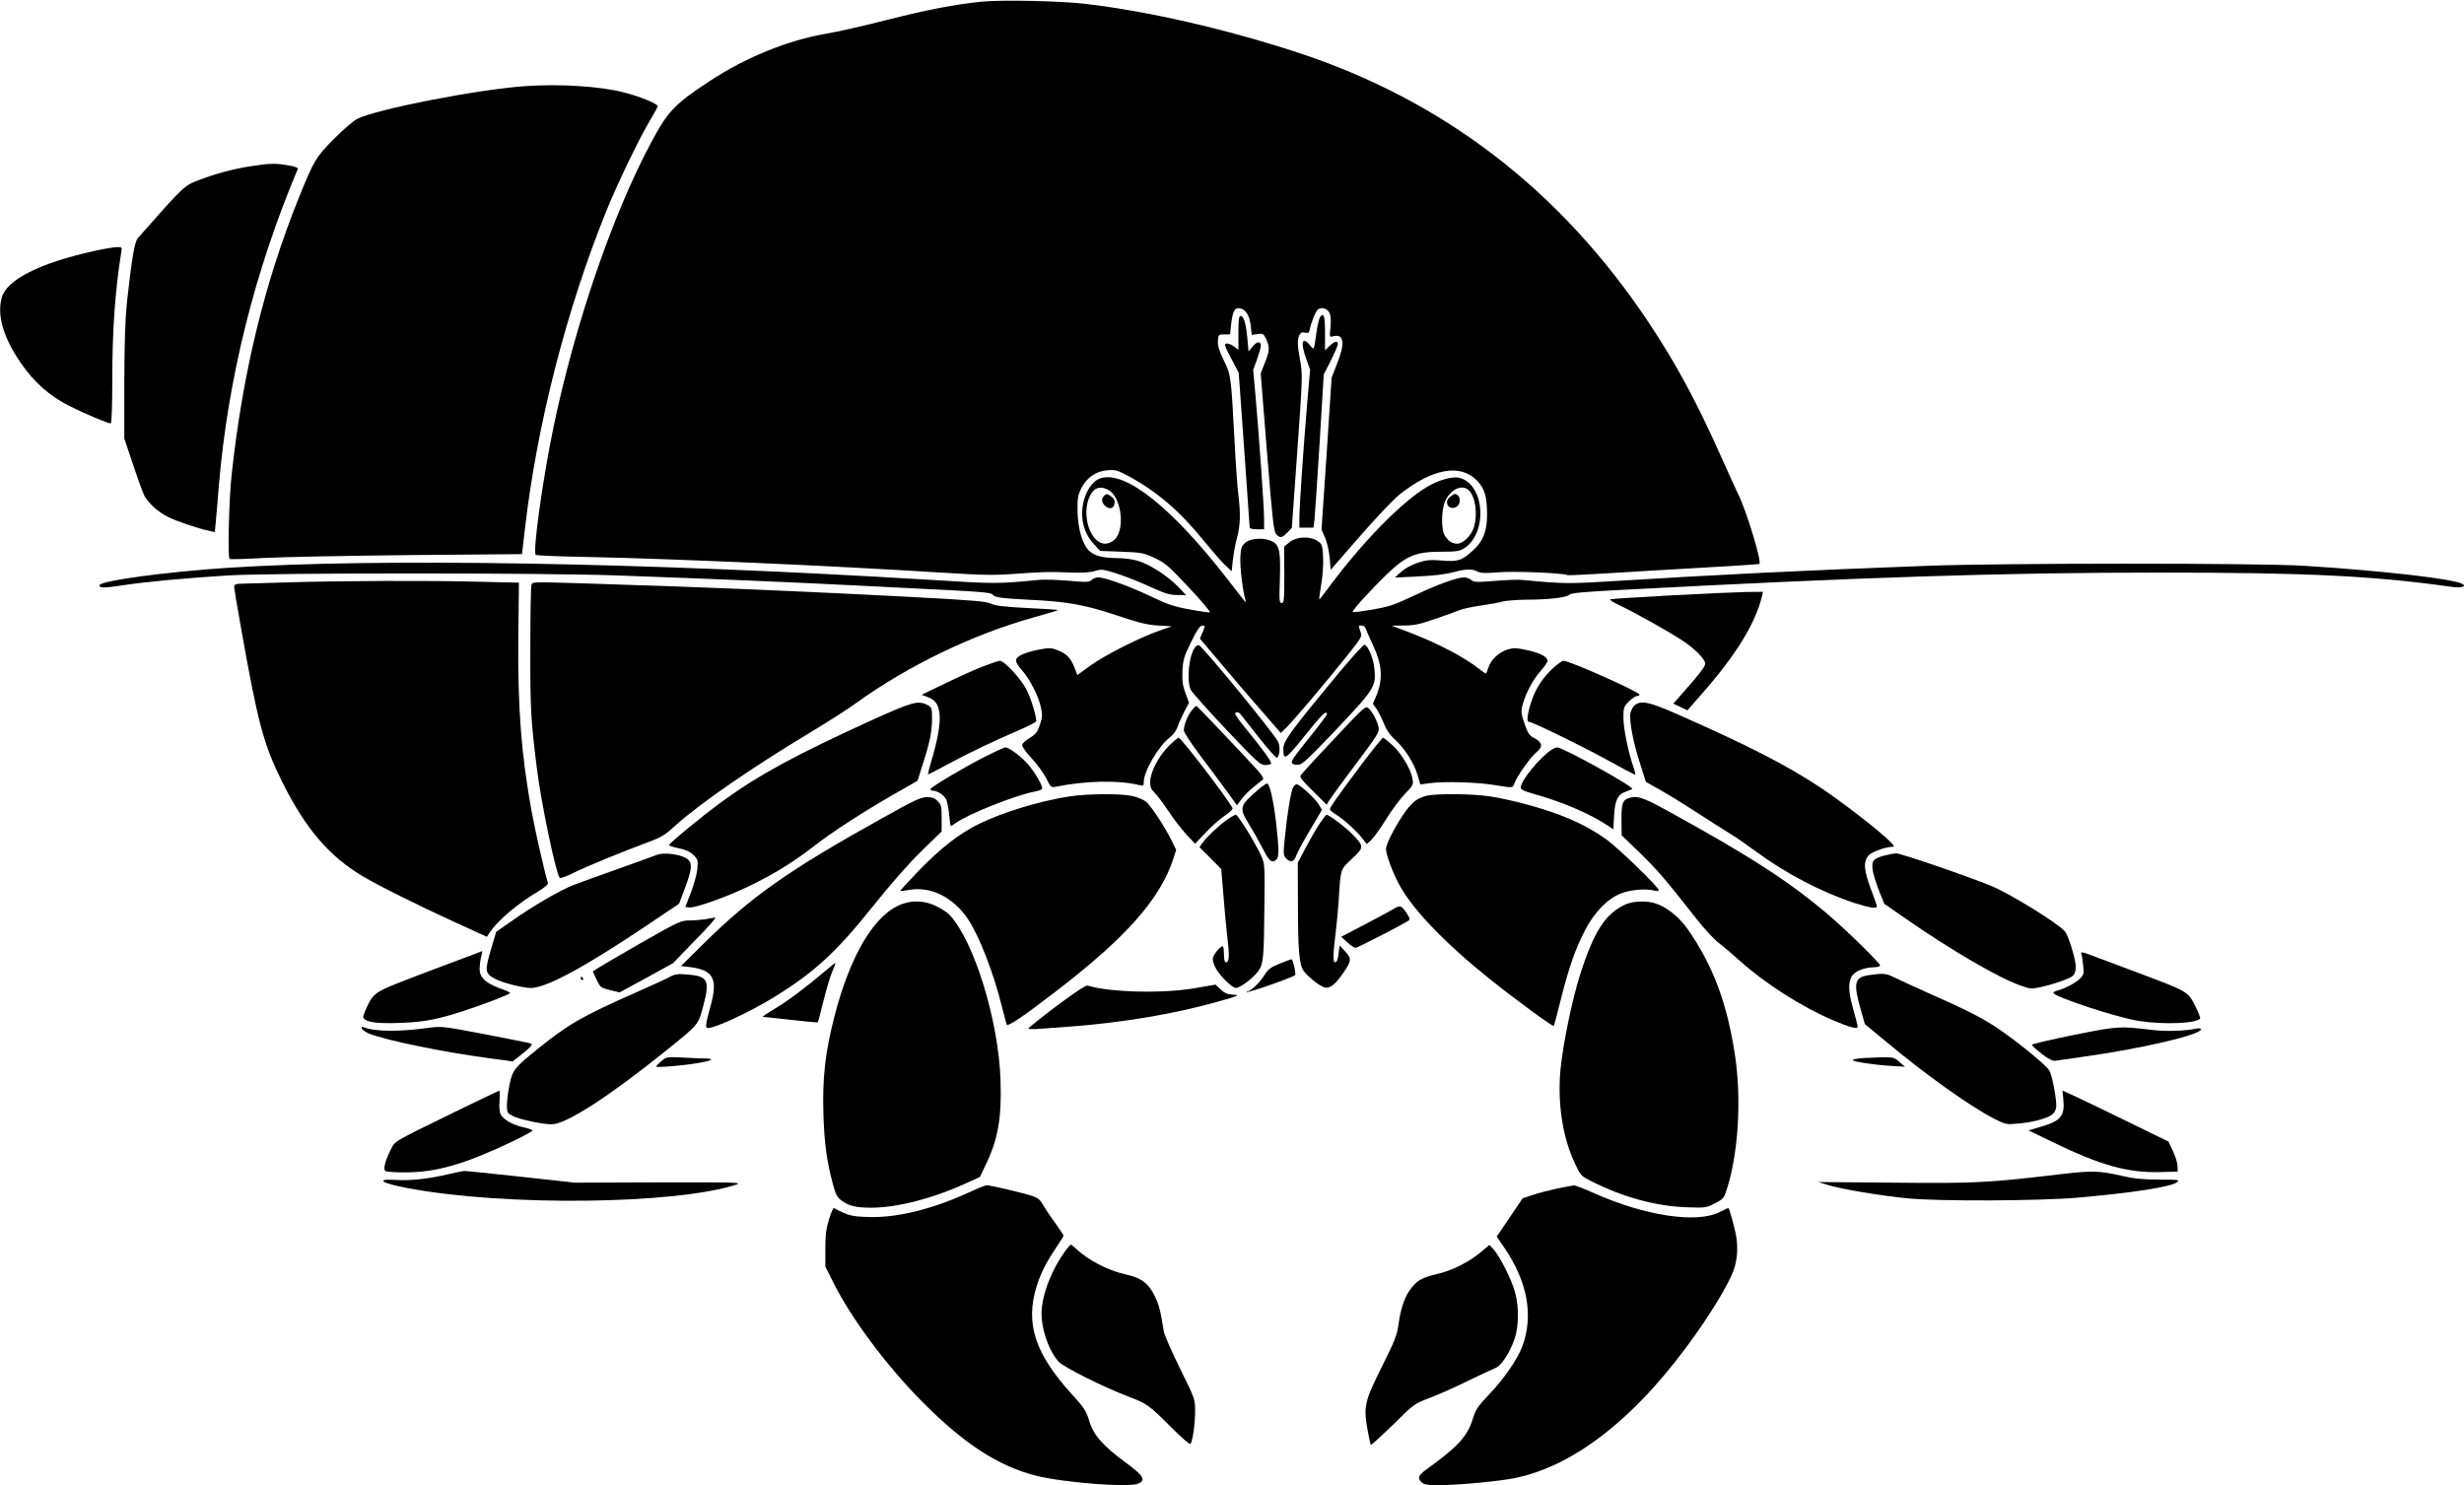 <?xml version="1.0" standalone="no"?>
<!DOCTYPE svg PUBLIC "-//W3C//DTD SVG 20010904//EN"
 "http://www.w3.org/TR/2001/REC-SVG-20010904/DTD/svg10.dtd">
<svg version="1.0" xmlns="http://www.w3.org/2000/svg"
 width="1536pt" height="926pt" viewBox="0 0 1536 926"
 preserveAspectRatio="xMidYMid meet">
<g transform="translate(0,926) scale(0.1,-0.1)"
fill="#000000" stroke="none">
<path d="M6123 9250 c-169 -17 -336 -49 -593 -114 -140 -36 -311 -75 -380 -86
-242 -42 -504 -149 -730 -298 -213 -140 -257 -186 -359 -377 -241 -448 -478
-1140 -611 -1780 -67 -323 -131 -782 -110 -795 6 -4 158 -10 338 -13 516 -11
1505 -54 2187 -97 261 -16 334 -18 460 -8 177 13 216 14 355 8 71 -2 118 1
146 10 38 12 48 11 130 -14 49 -16 143 -52 208 -82 98 -45 129 -54 175 -54
l55 0 -54 56 c-67 67 -176 137 -249 158 -30 9 -84 16 -120 16 -98 1 -148 14
-182 46 -42 41 -70 137 -72 249 -1 77 2 97 23 140 34 67 91 107 164 113 50 4
62 0 133 -38 175 -94 320 -219 470 -405 45 -55 101 -120 126 -144 l45 -43 7
68 c4 38 15 101 26 140 21 78 23 151 9 264 -6 41 -17 201 -25 355 -21 392 -21
396 -67 490 -29 60 -38 90 -36 120 3 39 4 40 39 40 l37 0 6 56 c9 86 21 111
53 107 37 -4 63 -45 70 -110 l6 -56 36 5 c34 5 38 2 54 -31 23 -49 22 -74 -9
-150 l-25 -64 39 -491 c34 -420 42 -495 57 -511 24 -27 36 -25 69 9 l29 30 34
478 c33 458 33 481 18 563 -18 100 -19 134 -4 162 8 14 17 18 35 14 20 -5 24
-2 29 21 11 50 36 111 50 123 21 18 58 8 72 -20 9 -17 11 -45 7 -89 -7 -63 -6
-64 16 -58 68 18 77 -41 25 -170 l-34 -88 -31 -474 -32 -473 23 -52 c12 -28
24 -84 28 -125 l6 -74 182 209 c100 115 212 233 249 262 202 160 375 192 479
88 50 -51 65 -100 65 -218 0 -100 -25 -164 -88 -220 -70 -64 -93 -71 -193 -63
-75 6 -97 4 -152 -14 -38 -13 -81 -36 -103 -57 l-39 -35 145 7 c93 4 170 13
215 25 82 22 121 24 156 5 20 -10 49 -11 135 -4 98 8 405 -5 425 -18 4 -2 112
3 241 11 128 8 395 24 592 35 198 11 361 22 364 24 15 16 -83 337 -133 436
-13 27 -60 129 -104 228 -153 344 -282 584 -454 842 -550 825 -1279 1385
-2192 1684 -445 145 -913 253 -1310 301 -154 19 -522 27 -652 15z"/>
<path d="M3275 8723 c-295 -20 -929 -144 -1048 -204 -23 -12 -88 -67 -143
-123 -113 -113 -127 -135 -222 -371 -213 -529 -350 -1093 -418 -1725 -17 -152
-25 -512 -13 -525 4 -3 98 -1 210 6 112 6 521 14 909 18 l704 6 18 155 c75
650 257 1364 508 1985 67 166 205 453 270 561 28 46 50 87 50 92 0 15 -114 62
-215 87 -146 37 -395 53 -610 38z"/>
<path d="M1566 8224 c-111 -17 -217 -45 -324 -86 -95 -36 -93 -34 -383 -363
-20 -23 -37 -123 -66 -385 -13 -125 -17 -249 -18 -515 l0 -350 54 -160 c29
-88 61 -176 71 -196 24 -45 86 -102 147 -132 52 -26 183 -71 250 -85 l42 -10
5 52 c3 28 12 134 20 236 57 670 222 1334 492 1976 4 8 -18 16 -59 23 -79 14
-118 13 -231 -5z"/>
<path d="M587 7695 c-337 -74 -545 -179 -576 -290 -31 -112 10 -251 120 -410
80 -117 181 -206 299 -265 100 -50 242 -110 260 -110 6 0 10 104 10 278 0 301
18 556 56 790 5 31 4 32 -28 31 -18 0 -82 -11 -141 -24z"/>
<path d="M8230 7285 c-6 -8 -16 -47 -22 -87 -18 -129 -15 -124 -44 -88 -48 57
-58 11 -20 -91 l23 -64 -18 -206 c-24 -284 -49 -648 -49 -720 l0 -59 44 0 44
0 6 48 c3 26 17 241 32 477 l26 430 44 87 c24 48 44 94 44 102 0 24 -20 19
-52 -11 l-28 -27 0 107 c0 106 -7 130 -30 102z"/>
<path d="M7720 7185 l0 -106 -29 22 c-16 11 -36 19 -46 17 -15 -3 -11 -16 30
-93 l47 -90 34 -475 c18 -261 34 -481 34 -487 0 -9 16 -13 45 -13 l45 0 0 68
c0 72 -32 519 -54 771 l-14 154 24 67 c13 37 24 74 24 83 0 31 -24 30 -50 -2
l-27 -32 -7 78 c-8 94 -23 143 -42 143 -11 0 -14 -21 -14 -105z"/>
<path d="M6863 6279 c-64 -19 -116 -115 -117 -218 -1 -73 23 -137 69 -189 l43
-47 133 -5 c126 -5 138 -7 207 -39 65 -31 87 -49 214 -185 77 -82 136 -152
130 -154 -6 -2 -62 6 -125 18 -96 17 -137 31 -242 81 -135 64 -287 119 -328
119 -14 0 -33 -7 -42 -16 -14 -14 -30 -15 -144 -5 -70 6 -150 8 -177 6 -269
-26 -277 -26 -690 0 -1789 108 -3421 136 -4369 75 -388 -25 -805 -82 -805
-109 0 -18 28 -18 140 -1 142 22 388 45 660 62 274 17 1955 17 2430 0 592 -21
1080 -42 1480 -62 212 -11 489 -25 615 -31 170 -9 233 -15 241 -25 16 -19 46
-24 239 -34 230 -11 339 -31 540 -98 136 -46 187 -58 255 -62 l85 -5 -80 -28
c-127 -45 -332 -149 -425 -215 l-84 -61 -18 46 c-22 59 -50 88 -105 109 -38
15 -53 16 -109 5 -87 -16 -142 -39 -149 -62 -5 -14 6 -33 34 -66 51 -57 106
-165 120 -235 10 -45 9 -62 -7 -108 -16 -46 -26 -59 -63 -81 -24 -14 -45 -33
-47 -43 -2 -10 21 -43 57 -82 34 -36 75 -92 92 -125 27 -55 32 -60 57 -55 190
39 397 43 528 10 21 -5 24 -3 24 20 0 68 92 224 163 279 21 16 40 42 47 64 7
21 26 63 42 95 l30 56 -22 60 c-18 48 -21 77 -19 139 4 70 9 89 54 180 34 70
55 102 68 102 21 1 21 0 2 -45 l-15 -36 132 -156 c73 -87 186 -219 252 -294
l120 -138 34 33 c41 39 241 275 376 444 95 119 98 124 87 154 -14 41 -14 39 8
39 12 0 22 -9 26 -22 4 -13 23 -55 41 -94 60 -125 67 -217 24 -321 l-22 -51
21 -29 c11 -15 32 -56 46 -90 17 -43 39 -76 72 -105 61 -57 116 -143 139 -218
l18 -61 60 8 c92 12 289 6 398 -11 124 -20 117 -21 129 11 17 46 99 161 136
192 43 35 39 62 -13 89 -30 15 -39 29 -60 88 -21 60 -23 75 -14 114 18 72 66
164 116 219 27 30 44 57 41 66 -10 25 -52 45 -130 62 -63 14 -83 14 -117 4
-55 -16 -107 -65 -121 -112 -7 -21 -14 -39 -17 -39 -2 0 -21 13 -41 29 -96 76
-262 162 -445 232 l-101 38 76 1 c63 0 98 7 195 41 65 22 134 47 153 55 19 8
80 21 135 29 56 8 117 19 136 25 19 5 82 10 140 11 143 0 256 13 273 31 11 11
89 18 343 31 1495 79 2373 107 3334 107 919 0 1336 -20 1822 -89 59 -8 95 1
70 17 -48 32 -495 83 -982 114 -277 18 -1889 18 -2360 0 -734 -27 -1343 -57
-1914 -93 -321 -20 -340 -20 -606 5 -25 3 -103 0 -173 -6 -113 -9 -130 -8
-146 6 -10 9 -30 16 -45 16 -43 0 -167 -45 -316 -116 -119 -56 -153 -67 -255
-85 -65 -11 -120 -18 -123 -15 -7 7 117 143 219 241 116 110 176 135 331 135
93 0 116 3 143 20 149 92 133 395 -24 440 -41 12 -127 -10 -199 -52 -159 -91
-415 -353 -626 -640 -27 -37 -51 -66 -52 -65 -2 1 4 43 12 92 9 50 14 125 12
168 -3 68 -6 82 -26 98 -49 39 -141 36 -189 -6 l-28 -23 1 -176 c0 -157 -2
-176 -16 -176 -15 0 -16 15 -12 134 6 182 -1 222 -41 247 -48 29 -137 26 -174
-5 -24 -21 -28 -32 -31 -92 -3 -62 16 -218 33 -269 4 -13 -1 -10 -17 10 -13
16 -56 73 -97 125 -346 445 -632 674 -788 629z m45 -73 c85 -44 109 -257 35
-315 -14 -12 -38 -21 -52 -21 -106 0 -161 221 -80 324 23 29 56 33 97 12z
m2248 -3 c42 -42 56 -143 33 -228 -15 -52 -68 -105 -105 -105 -32 1 -52 13
-77 50 -24 35 -23 161 2 216 34 74 106 107 147 67z"/>
<path d="M6882 6168 c-18 -18 -15 -42 7 -62 27 -25 55 -17 59 16 2 18 -4 31
-20 42 -27 19 -31 19 -46 4z"/>
<path d="M9042 6164 c-44 -30 -15 -88 33 -66 38 18 31 82 -9 82 -1 0 -12 -7
-24 -16z"/>
<path d="M1800 5629 c-124 -3 -251 -7 -282 -8 -49 -1 -58 -4 -58 -20 0 -10 18
-121 41 -247 106 -601 142 -735 258 -969 145 -291 293 -465 505 -590 105 -62
338 -178 576 -287 l195 -89 15 23 c49 76 173 182 308 262 42 26 61 43 58 52
-15 38 -78 315 -101 439 -66 362 -88 650 -84 1097 l4 335 -254 6 c-298 8 -862
6 -1181 -4z"/>
<path d="M3313 5613 c-4 -9 -7 -188 -7 -397 -1 -375 3 -442 40 -741 26 -216
120 -664 143 -688 5 -5 44 9 87 31 80 40 302 131 469 193 75 27 102 44 160 97
152 139 486 369 849 587 99 59 227 141 285 183 324 233 725 427 1110 534 82
23 149 43 148 45 -2 1 -89 7 -195 12 -146 8 -199 14 -224 27 -27 14 -108 21
-463 40 -718 38 -1297 62 -1995 84 -415 13 -399 13 -407 -7z"/>
<path d="M10420 5548 c-201 -11 -372 -22 -380 -24 -9 -3 13 -18 55 -38 91 -42
312 -166 396 -222 75 -49 139 -115 139 -142 0 -18 -45 -76 -147 -190 l-52 -59
44 -21 44 -21 103 118 c205 235 322 428 362 594 l6 27 -102 -1 c-57 -1 -267
-10 -468 -21z"/>
<path d="M7452 5227 c-40 -48 -57 -207 -29 -268 7 -15 106 -126 221 -248 190
-200 212 -221 242 -221 18 0 35 4 38 9 6 9 -58 97 -161 222 -35 42 -63 82 -63
88 0 15 21 14 34 -3 6 -7 58 -73 114 -145 57 -72 108 -129 112 -126 18 11 22
72 7 101 -30 57 -470 594 -493 601 -6 2 -16 -2 -22 -10z"/>
<path d="M8349 5068 c-300 -362 -349 -428 -349 -476 0 -78 12 -71 135 82 103
129 136 162 137 133 0 -5 -40 -59 -89 -120 -131 -164 -139 -175 -126 -188 6
-6 24 -9 39 -7 24 2 72 49 241 227 235 249 242 261 230 378 -6 60 -42 143 -62
143 -7 0 -77 -78 -156 -172z"/>
<path d="M6125 5104 c-49 -19 -155 -67 -235 -106 l-145 -70 32 -12 c53 -18 73
-46 80 -108 6 -60 -12 -163 -51 -293 -13 -44 -22 -81 -21 -83 1 -2 54 25 116
59 126 69 300 152 457 219 56 24 102 48 102 54 -1 37 -35 148 -63 200 -36 68
-137 176 -164 176 -10 -1 -58 -17 -108 -36z"/>
<path d="M9682 5095 c-59 -54 -106 -123 -132 -198 -26 -74 -36 -137 -21 -137
22 0 327 -149 491 -239 91 -50 168 -91 172 -91 4 0 0 19 -8 43 -32 89 -64 244
-64 311 0 64 2 70 34 102 19 19 41 34 50 34 9 0 16 4 16 9 0 17 -435 211 -474
211 -8 0 -36 -20 -64 -45z"/>
<path d="M5435 4770 c-480 -219 -704 -341 -930 -505 -123 -89 -335 -264 -335
-275 0 -3 28 -12 61 -19 45 -9 70 -21 92 -42 28 -28 29 -34 24 -87 -3 -31 -21
-97 -40 -147 l-35 -90 24 -3 c39 -5 255 73 396 144 148 73 262 145 383 239
112 87 292 204 482 314 l163 93 30 96 c46 142 60 209 60 289 0 70 -1 73 -30
88 -57 29 -93 19 -345 -95z"/>
<path d="M10193 4865 c-12 -9 -25 -31 -29 -51 -9 -47 17 -184 61 -319 l35
-110 97 -55 c53 -30 155 -93 227 -140 72 -47 160 -103 196 -125 36 -21 112
-74 169 -116 181 -134 408 -253 614 -320 90 -29 137 -36 137 -20 0 5 -12 40
-26 77 -57 148 -62 201 -23 243 19 20 105 51 143 51 18 0 17 3 -10 31 -56 59
-290 241 -429 334 -215 143 -453 265 -897 461 -176 77 -224 88 -265 59z"/>
<path d="M7427 4828 c-27 -36 -47 -89 -47 -123 0 -12 46 -82 103 -157 56 -74
130 -174 165 -222 l63 -87 28 38 c15 21 50 56 77 77 27 22 53 43 58 47 5 5
-10 29 -34 56 -79 87 -374 398 -381 401 -4 2 -18 -12 -32 -30z"/>
<path d="M8314 4650 c-110 -116 -203 -218 -207 -226 -6 -10 17 -38 78 -97 l85
-84 19 31 c11 17 85 119 166 226 132 176 145 197 139 225 -9 41 -38 96 -62
118 -19 18 -24 14 -218 -193z"/>
<path d="M7282 4605 c-63 -66 -112 -162 -112 -221 0 -31 6 -46 26 -65 14 -13
52 -63 84 -111 31 -48 83 -115 113 -148 l57 -61 66 70 c36 39 90 86 120 106
34 23 52 41 47 48 -48 82 -321 437 -335 437 -7 0 -36 -25 -66 -55z"/>
<path d="M8483 4488 c-143 -191 -193 -262 -193 -275 0 -4 20 -21 45 -36 48
-31 129 -105 163 -151 l22 -29 31 29 c16 16 57 73 91 128 33 54 85 124 115
155 50 51 54 59 49 91 -9 60 -66 157 -122 210 -29 27 -57 50 -62 50 -6 0 -68
-78 -139 -172z"/>
<path d="M6138 4541 c-144 -74 -338 -190 -338 -202 0 -5 7 -9 15 -9 29 0 71
-28 84 -56 7 -16 15 -59 18 -96 3 -37 8 -68 10 -68 3 0 17 8 31 19 83 58 375
174 495 196 20 4 40 11 43 16 8 13 -44 104 -89 155 -43 49 -117 104 -140 104
-8 0 -66 -27 -129 -59z"/>
<path d="M9670 4584 c-74 -50 -190 -192 -190 -234 0 -13 20 -23 78 -39 190
-54 353 -124 473 -204 l26 -18 5 86 c5 97 23 133 76 150 17 6 33 13 37 16 12
13 -432 259 -468 259 -7 0 -24 -7 -37 -16z"/>
<path d="M7844 4337 c-119 -103 -121 -113 -56 -220 28 -45 67 -115 87 -154 36
-73 56 -88 83 -61 16 16 15 65 -3 228 -16 135 -38 234 -54 244 -5 3 -30 -13
-57 -37z"/>
<path d="M8061 4351 c-14 -25 -37 -166 -51 -309 -11 -104 -10 -115 6 -133 27
-29 51 -24 64 15 6 19 45 91 86 160 l75 127 -21 34 c-24 39 -118 125 -137 125
-7 0 -17 -9 -22 -19z"/>
<path d="M6665 4294 c-184 -28 -415 -99 -560 -170 -124 -60 -240 -151 -379
-294 -64 -67 -116 -124 -114 -125 2 -2 25 1 52 6 134 25 274 -42 367 -177 70
-102 162 -336 214 -548 14 -55 28 -107 30 -114 6 -16 101 48 314 212 433 333
645 573 726 824 l17 53 -31 63 c-40 81 -121 204 -154 235 -14 13 -52 29 -84
37 -74 17 -280 16 -398 -2z"/>
<path d="M8896 4299 c-58 -14 -88 -36 -132 -95 -57 -77 -124 -205 -124 -236 0
-38 43 -153 87 -232 85 -153 286 -361 557 -578 155 -125 396 -301 402 -295 2
2 22 76 44 166 51 202 89 310 148 426 60 117 144 203 228 235 60 23 154 31
207 17 16 -4 27 -3 27 3 0 19 -256 267 -330 319 -138 97 -285 160 -514 221
-61 16 -156 37 -211 45 -109 16 -327 18 -389 4z"/>
<path d="M5500 4159 c-581 -323 -817 -489 -1112 -781 l-143 -141 57 -7 c145
-18 174 -72 128 -241 -33 -119 -35 -139 -17 -139 47 0 269 104 416 195 248
153 387 282 609 560 112 140 222 266 304 346 l128 125 0 82 c0 75 -2 85 -25
107 -18 19 -35 25 -67 25 -37 0 -79 -20 -278 -131z"/>
<path d="M10143 4280 c-29 -12 -36 -40 -35 -141 l1 -87 117 -113 c110 -108
153 -158 354 -414 47 -59 108 -125 135 -145 28 -21 86 -70 130 -110 155 -140
385 -287 576 -369 110 -47 159 -60 159 -42 0 7 -12 53 -26 103 -33 114 -35
178 -7 216 22 29 76 50 136 51 20 1 37 5 37 11 0 15 -195 206 -314 309 -249
213 -493 371 -1019 660 -151 83 -188 94 -244 71z"/>
<path d="M7649 4149 c-53 -38 -123 -104 -151 -142 l-21 -29 68 -68 68 -69 14
-168 c7 -92 18 -204 23 -248 15 -117 13 -165 -5 -165 -11 0 -15 12 -15 50 0
28 -4 50 -8 50 -17 0 -62 -57 -62 -79 0 -12 7 -36 16 -53 25 -49 104 -128 128
-128 27 0 114 66 142 108 30 44 33 84 36 397 3 262 2 271 -20 319 -36 79 -145
256 -158 256 -6 0 -31 -14 -55 -31z"/>
<path d="M8225 4123 c-21 -32 -60 -100 -87 -151 l-48 -92 1 -248 c0 -303 8
-390 38 -429 31 -39 99 -92 129 -100 32 -8 65 18 113 87 55 80 56 92 15 137
l-35 38 -7 -52 c-4 -36 -11 -53 -21 -53 -15 0 -14 46 7 220 5 41 12 116 15
165 13 202 9 191 82 260 77 71 77 77 5 152 -42 44 -147 123 -163 123 -3 0 -23
-26 -44 -57z"/>
<path d="M4090 3928 c-14 -5 -117 -43 -230 -83 -113 -40 -241 -86 -285 -103
-88 -35 -257 -133 -393 -230 l-89 -62 -26 -88 c-48 -159 -46 -171 23 -207 46
-24 171 -55 220 -55 93 0 330 128 692 370 l231 155 32 85 c46 120 52 163 27
188 -34 34 -151 52 -202 30z"/>
<path d="M11748 3926 c-70 -19 -81 -32 -75 -86 3 -25 21 -83 39 -130 l34 -85
134 -93 c285 -198 581 -370 716 -417 62 -22 69 -22 127 -9 92 21 178 52 199
70 11 11 18 31 18 55 0 46 -46 197 -68 222 -47 53 -340 234 -459 283 -142 59
-565 204 -592 203 -14 0 -47 -6 -73 -13z"/>
<path d="M5625 3624 c-172 -61 -325 -317 -425 -708 -56 -219 -74 -380 -67
-601 5 -181 21 -294 59 -438 17 -63 26 -82 52 -101 47 -35 91 -46 187 -46 160
0 383 57 586 150 l92 42 34 72 c78 160 102 294 94 529 -11 369 -163 865 -316
1031 -14 16 -53 41 -86 57 -68 33 -142 37 -210 13z"/>
<path d="M10133 3621 c-125 -57 -197 -168 -283 -438 -49 -154 -106 -427 -122
-589 -20 -208 12 -423 89 -587 36 -77 38 -79 107 -114 193 -97 394 -152 581
-160 128 -5 131 -4 185 24 50 25 57 33 72 80 74 222 96 568 53 847 -49 323
-137 556 -293 781 -56 80 -138 145 -211 165 -56 15 -132 11 -178 -9z"/>
<path d="M8681 3589 c-19 -11 -98 -54 -177 -95 l-143 -75 38 -35 c21 -19 44
-34 51 -34 11 0 290 143 329 169 12 8 10 16 -12 50 -31 47 -39 49 -86 20z"/>
<path d="M4400 3529 c-25 -4 -71 -8 -103 -8 -55 -1 -67 -7 -306 -143 -137 -79
-259 -150 -272 -159 l-24 -16 24 -51 c23 -48 26 -51 83 -65 l60 -15 167 91
167 92 138 143 c77 78 133 141 125 141 -8 -1 -34 -5 -59 -10z"/>
<path d="M2810 3256 c-107 -40 -255 -96 -328 -125 -144 -57 -161 -71 -202
-166 -20 -46 -20 -50 -4 -62 27 -20 99 -26 238 -20 138 6 221 23 386 77 133
44 280 101 280 109 0 3 -29 17 -65 29 -87 32 -125 68 -125 119 0 21 4 55 9 76
5 20 8 37 7 37 0 -1 -89 -34 -196 -74z"/>
<path d="M12974 3313 c4 -9 9 -41 12 -72 6 -51 4 -58 -20 -83 -28 -27 -94 -62
-140 -74 -14 -3 -26 -10 -26 -14 0 -24 401 -156 535 -176 156 -24 361 -15 380
16 3 4 -12 41 -32 81 -46 88 -43 86 -356 204 -122 46 -253 95 -291 109 -57 22
-67 23 -62 9z"/>
<path d="M7978 3252 c-57 -23 -72 -34 -96 -72 -29 -47 -85 -100 -104 -100 -6
0 -9 -2 -6 -5 7 -7 282 89 301 105 8 7 -13 100 -23 99 -3 0 -35 -12 -72 -27z"/>
<path d="M5142 3204 c-115 -98 -232 -186 -315 -235 -45 -27 -77 -49 -72 -49 6
0 84 -9 175 -19 91 -10 166 -17 168 -16 1 1 18 63 36 137 18 73 43 156 55 182
12 27 20 50 19 52 -2 1 -31 -22 -66 -52z"/>
<path d="M4179 3171 c-19 -11 -117 -56 -217 -100 -335 -148 -421 -198 -615
-355 -141 -114 -152 -128 -171 -220 -9 -43 -16 -100 -16 -127 0 -46 2 -50 38
-68 42 -21 183 -51 241 -51 89 0 351 169 700 449 221 178 213 168 246 293 41
156 28 182 -100 192 -58 5 -76 3 -106 -13z"/>
<path d="M11650 3180 c-89 -13 -98 -48 -52 -210 l27 -95 128 -106 c248 -208
536 -413 682 -486 66 -34 74 -35 140 -29 89 7 183 31 215 55 16 11 26 30 28
49 4 43 -26 202 -44 229 -19 30 -167 153 -280 233 -112 80 -200 127 -444 235
-107 48 -216 98 -242 111 -49 25 -68 27 -158 14z"/>
<path d="M3620 3160 c0 -5 5 -10 11 -10 5 0 7 5 4 10 -3 6 -8 10 -11 10 -2 0
-4 -4 -4 -10z"/>
<path d="M6587 2988 c-97 -73 -176 -136 -176 -141 -1 -4 29 -5 67 -2 37 3 128
10 202 15 317 24 645 79 905 153 139 39 147 42 103 45 -36 2 -55 10 -79 33
l-32 30 -126 -22 c-202 -35 -531 -27 -672 16 -10 3 -84 -46 -192 -127z"/>
<path d="M2256 2847 c3 -9 24 -23 46 -32 106 -42 466 -116 754 -154 l139 -19
30 23 c78 60 100 83 85 89 -8 3 -136 28 -285 57 -262 50 -272 51 -350 41 -184
-26 -337 -25 -408 3 -13 5 -16 3 -11 -8z"/>
<path d="M12927 2807 c-142 -29 -259 -56 -260 -61 -1 -5 26 -30 60 -56 42 -33
68 -46 85 -44 12 2 91 13 173 25 362 50 735 137 735 171 0 7 -12 8 -32 4 -72
-15 -188 -18 -278 -7 -199 24 -208 23 -483 -32z"/>
<path d="M4122 2643 c-18 -15 -32 -30 -32 -33 0 -8 168 6 255 21 87 14 116 28
59 29 -22 0 -88 3 -145 6 -103 5 -104 5 -137 -23z"/>
<path d="M11618 2663 c-38 -2 -68 -8 -68 -12 0 -11 128 -30 240 -37 l85 -5
-35 30 c-37 33 -35 33 -222 24z"/>
<path d="M2825 2322 c-381 -187 -361 -174 -389 -230 -35 -69 -49 -124 -33
-134 6 -4 61 -8 120 -8 197 0 370 50 668 191 71 34 129 66 129 70 0 4 -24 13
-52 19 -66 13 -129 48 -146 80 -9 17 -11 46 -8 88 3 34 2 62 -2 61 -4 0 -133
-62 -287 -137z"/>
<path d="M12862 2408 c11 -106 -14 -137 -142 -174 l-75 -22 155 -75 c295 -143
464 -190 663 -185 l112 3 -1 35 c0 19 -13 61 -29 94 l-27 58 -262 128 c-143
70 -292 142 -330 159 l-69 31 5 -52z"/>
<path d="M2800 1940 c-119 -29 -244 -43 -330 -37 -137 9 -93 -21 77 -52 605
-113 1662 -101 2043 23 41 14 -6 15 -480 14 l-525 -2 -337 37 c-186 20 -346
37 -355 36 -10 -1 -52 -9 -93 -19z"/>
<path d="M12855 1940 c-461 -55 -542 -59 -1045 -54 l-475 4 65 -20 c83 -25
327 -66 495 -82 196 -19 824 -16 1062 5 346 31 578 67 614 96 19 15 10 16
-113 16 -103 1 -156 6 -233 24 -135 31 -183 33 -370 11z"/>
<path d="M6037 1824 c-225 -103 -445 -158 -622 -152 -108 3 -126 8 -217 56 -4
2 -17 -30 -30 -70 -18 -58 -23 -96 -23 -184 l0 -111 47 -94 c114 -229 333
-523 558 -750 259 -261 473 -400 708 -460 166 -42 573 -75 635 -50 53 21 37
49 -73 130 -146 107 -204 174 -230 262 -19 62 -31 81 -103 160 -235 257 -297
444 -225 679 26 82 58 146 119 237 27 40 49 75 49 79 0 3 -22 36 -48 73 -27
36 -61 87 -76 113 -22 38 -36 50 -74 62 -54 18 -259 66 -282 66 -8 0 -59 -21
-113 -46z"/>
<path d="M9705 1849 c-49 -11 -118 -28 -151 -40 l-62 -20 -81 -120 -81 -119
46 -67 c146 -213 185 -425 114 -617 -31 -82 -112 -200 -206 -299 -74 -78 -85
-95 -104 -156 -31 -104 -93 -172 -276 -304 -62 -44 -70 -61 -44 -87 17 -17 34
-20 113 -20 116 0 381 25 475 45 379 79 770 393 1129 905 113 161 202 313 230
390 25 72 29 149 12 232 -9 47 -38 148 -44 156 -1 1 -26 -10 -55 -25 -141 -73
-467 -24 -784 118 -60 27 -117 49 -125 48 -9 -1 -56 -10 -106 -20z"/>
<path d="M6639 1458 c-76 -106 -131 -237 -144 -348 -13 -106 33 -257 102 -338
30 -35 278 -159 443 -222 110 -42 124 -52 259 -187 62 -63 117 -111 122 -106
13 14 29 124 29 203 0 77 0 77 -95 269 -52 106 -97 209 -100 229 -20 127 -29
164 -56 220 -39 81 -85 115 -182 136 -111 25 -233 88 -309 160 -15 14 -30 26
-33 26 -2 0 -19 -19 -36 -42z"/>
<path d="M9225 1448 c-73 -60 -176 -111 -268 -132 -87 -20 -118 -37 -156 -83
-41 -50 -67 -120 -82 -224 -10 -74 -23 -107 -105 -271 -108 -217 -114 -246
-90 -388 9 -52 19 -96 21 -99 3 -2 65 54 138 125 131 130 132 131 232 169 55
21 161 68 235 105 74 36 150 71 167 78 40 13 92 92 124 183 27 79 29 197 4
289 -19 75 -92 221 -132 267 l-28 31 -60 -50z"/>
</g>
</svg>
